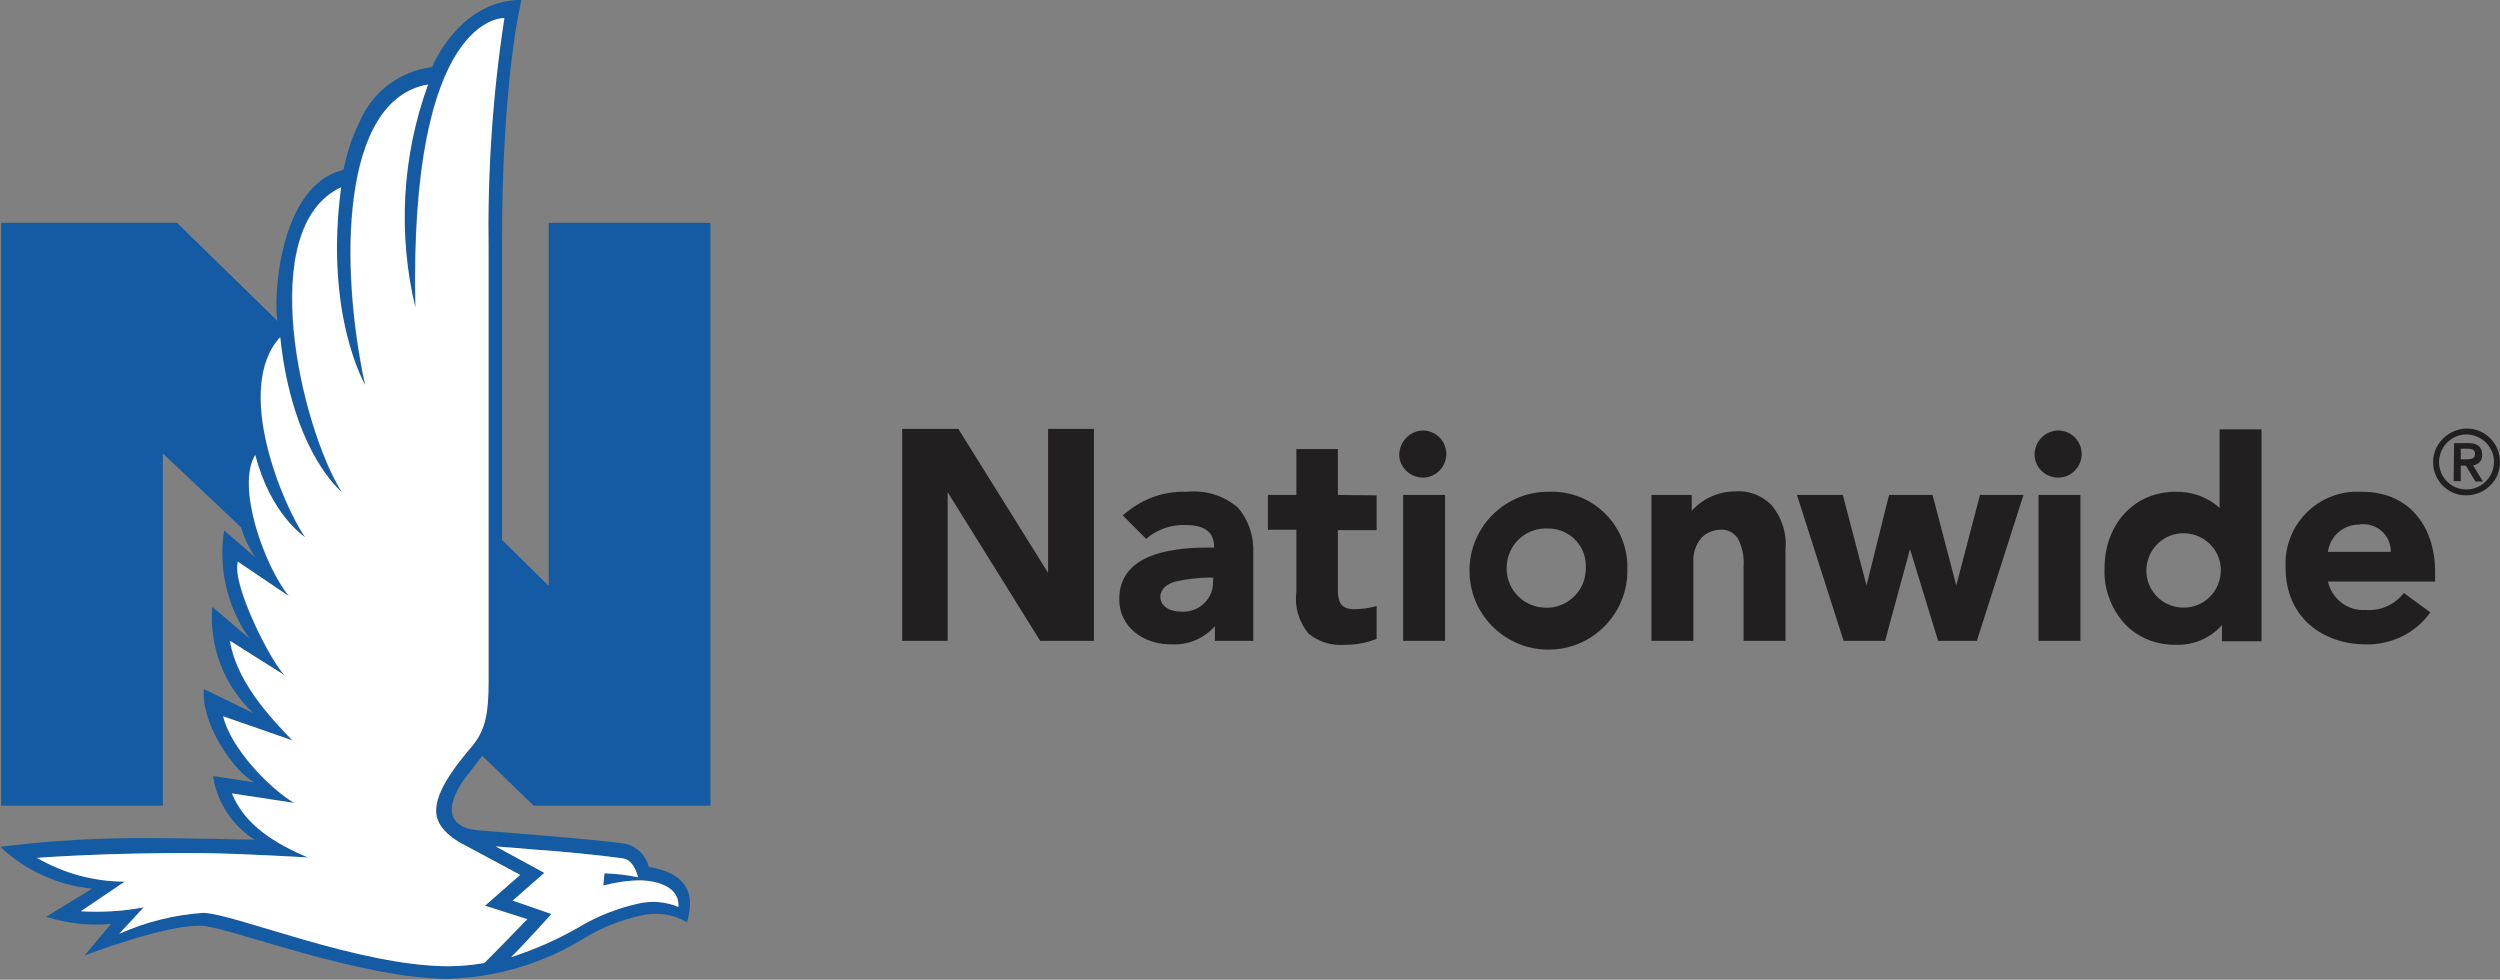 <?xml version="1.0" encoding="utf-8"?>
<!-- Generator: Adobe Illustrator 27.5.0, SVG Export Plug-In . SVG Version: 6.00 Build 0)  -->
<svg version="1.1" id="katman_1" xmlns="http://www.w3.org/2000/svg" xmlns:xlink="http://www.w3.org/1999/xlink" x="0px" y="0px"
	 viewBox="0 0 632.3 247.8" enable-background="new 0 0 632.3 247.8" xml:space="preserve">
<rect x="0" y="0" width="632.3" height="247.8" fill="#808080" stroke="none"/>
<g id="Group_28865" transform="translate(-378.021 -815.126)">
	<path id="Path_92386" fill="#145BA3" d="M513,1018.9h44.7V871.5h-40.9v91.8L505,951.7v-73.2c-0.2-43,4.9-63.4,4.9-63.4
		c-13.8,0-21,13.1-22.6,17c-8.2,1-15.3,6.4-18.4,14c-1.9,3.8-3.2,7.9-4,12c-16.4,3.8-17.8,32.9-16.7,38.2l-25.4-24.8h-44.5v147.4
		h40.9v-89.1l19.8,18.7c0.8,2.7,2,5.2,3.5,7.5l-7.8-6.7c-1.5,9.6,0.8,19.4,6.4,27.3l-9.4-8c-0.8,10.1,3,20,10.4,26.9l-12.5-6.1
		c-0.9,8.6,7.8,21.2,12.8,23.6l-10.5-1.6c1,6.6,4.8,12.5,10.5,16.1c0,0-18-0.4-26.2-0.4c-12.7-0.1-25.5,0.6-38.1,2.2
		c6.3,6,14.5,9.7,23.2,10.6l-11.6,7.1c5.3,1.7,10.9,2.3,16.4,1.8l-6.7,8c0,0,21-8.1,29.9-7.5c7.1,0.5,40.1,13.4,62.2,13.4
		c12.1-0.4,24-3.9,34.3-10.3c4.4-2.7,9.3-4.6,14.3-5.7c4-1,8.1-0.4,11.7,1.7c0.8-3.4,3.3-11.9-9.7-14c-0.7-3-3.1-5.3-6.1-5.9
		c-7-1.1-36.5-3.3-37.3-3.4c-2.5-0.2-11-1.8-3.2-13c0.6-0.8,4.5-5.8,4.5-5.8L513,1018.9z M512,1029.9c9.7,0.7,16.5,1.4,23.4,2.3
		c2.6,0.3,3.6,3.3,4,4.8c-2.8-0.6-5.7-0.9-8.5-1l-0.3,3.1c3.1-0.8,6.2-1.3,9.4-1.3c0,0,10-0.1,9.6,6.7c-3.1-1.3-6.6-1.6-9.9-0.9
		c-5.4,1.2-10.6,3.2-15.4,6.1c-5.4,3.1-11.1,5.6-17,7.5c2.8-2.7,10.2-10.9,10.2-10.9l-9.8-3.4l8-7l-12.3-6.7
		C506.4,1029.4,509.3,1029.7,512,1029.9L512,1029.9z M497.7,1003.5c-4.5,5.3-10.5,12.8-9.2,18.2l0,0c1,4.5,7.3,7.3,7.3,7.3l13.7,7.4
		l-8.9,7.8l10.7,3.4c0,0-9.8,10.1-10.9,11.1c-3,0.5-6,0.8-9,0.8c-22.7,0-54.3-13.4-62.1-13.5c-7.3,0.5-14.5,2.3-21.2,5.3l6.2-6.7
		c-5.2,1-10.6,1.3-15.9,1l11.1-7.5c-7.8,0-15.5-2.1-22.2-6c0,0,17.9-1.4,42.1-1.2c9.8,0.1,26.4,1.1,26.4,1.1
		c-8.2-3.5-15.9-8.1-19.2-16.2l15.7,2.4c-6.6-4-16.1-14.1-17.9-21.9l17.5,6.1c-3.1-3.4-13.9-13.5-15.8-25.2l13.8,8.7
		c-3.6-3.7-13.4-23-11.8-28.7l12.9,8.7c-6.2-7.7-13.4-27.8-8.5-35.7c3.9,15.2,12.6,20.8,12.6,20.8c-5.7-8.3-18.1-37.7-6.3-50.6
		c3.1,29.3,15.6,39.2,15.6,39.2c-10.3-16.4-22.1-66.9-0.2-77.1c-4.3,32.4,6.1,50,6.1,50c-6.5-29.9-6.3-72.2,15.9-76
		c-6.6,18.1-7.7,37.8-3.2,56.5c-1.6-74.6,22.5-73.3,22.5-73.3c-3,19.5-4.3,39.2-4,58.9v109.1C501.5,995.1,500.9,999.5,497.7,1003.5
		L497.7,1003.5z"/>
	<g id="Group_28864" transform="translate(437.702 843.508)">
		<g id="Group_28863" transform="translate(0 0)">
			<path id="Path_92387" fill="#221F20" d="M300.5,80.5c3.3,0.2,5.8,3,5.6,6.3c-0.2,3.3-3,5.8-6.3,5.6c-3.1-0.2-5.6-2.8-5.6-5.9
				C294.4,83,297.2,80.4,300.5,80.5"/>
			<path id="Path_92388" fill="#221F20" d="M461.2,80.5c3.3,0.2,5.8,3,5.6,6.3c-0.2,3.3-3,5.8-6.3,5.6c-3.2-0.2-5.6-2.8-5.6-5.9
				C455,83,457.8,80.4,461.2,80.5"/>
			<path id="Path_92389" fill="#221F20" d="M247.2,117.7h-1c-2.9,0-5.8,0.4-8.6,1c-2.1,0.6-3.8,1.9-3.8,3.8c0,2.7,2.7,3.8,5.1,3.8
				c4.1,0.4,7.8-2.6,8.2-6.7c0-0.3,0-0.5,0-0.8L247.2,117.7z M257.3,111.5v22.2h-9.7V130c-2.7,3-6.5,4.7-10.5,4.6
				c-7.7,0.2-13.7-4.5-13.7-11.4c0-10.8,11.5-13.1,22.7-13.1h1.3c0-3-1.3-5.7-7.3-5.7c-3.6-0.1-7.1,1.1-9.9,3.5l-5.9-5.9
				c4.4-4,10.1-6.2,16-6c4.8-0.5,9.5,0.9,13.1,4C256.1,103.1,257.5,107.3,257.3,111.5"/>
			<path id="Path_92390" fill="#221F20" d="M278.7,96.8V85.2h-10.5v11.6H261v8.8h7.2v15.7c-0.5,3.8,0.6,7.5,3,10.5
				c2.6,2.2,6,3.2,9.4,2.9c2.7,0,5.4-0.5,7.9-1.5v-8.3c-1.8,0.5-3.8,0.8-5.7,0.8c-3.3,0-4.1-1.8-4.1-4.8v-15.2h9.8v-8.8L278.7,96.8z
				"/>
			<path id="Path_92391" fill="#221F20" d="M545,111.1c0-3.9-3.2-7-7.1-6.9c-0.3,0-0.6,0-0.8,0.1c-4-0.1-7.5,2.9-8,6.9H545z
				 M556.2,115.9v2.8h-27.1c1,4.4,5,7.5,9.5,7.2c3.7,0.3,7.4-1.3,9.7-4.3l6.7,4.9c-3.7,5.2-9.8,8.2-16.2,8.1
				c-11.2,0-20.4-7-20.4-19.3c-0.6-10.1,7-18.7,17.1-19.3c0.7,0,1.3,0,2,0C550.8,95.9,556.2,106.3,556.2,115.9"/>
			<path id="Path_92392" fill="#221F20" d="M205.4,80.1v36.4l-22.7-36.4h-14.2v53.6H180V96.1l23.4,37.6h13.6V80.1H205.4z"/>
			<path id="Path_92393" fill="#221F20" d="M441.1,96.8l-6,22.9l-6-22.9h-11l-5.7,22.9l-6-22.9h-11.6l11.8,36.9h10.5l6.3-23.2
				l7.1,23.2h9.8l11.8-36.9H441.1z"/>
			<rect id="Rectangle_3544" x="295.2" y="96.8" fill="#221F20" width="10.6" height="36.9"/>
			<rect id="Rectangle_3545" x="455.9" y="96.8" fill="#221F20" width="10.6" height="36.9"/>
			<path id="Path_92394" fill="#221F20" d="M388.3,99.3c-2.4-2.4-5.7-3.7-9.1-3.4c-4.2,0-8.2,1.8-11,4.9v-4H358v36.9h10.6v-20.1
				c-0.1-2.1,0.6-4.2,2-5.9c1.2-1.3,2.9-2,4.6-2.1c1.8-0.2,3.5,0.6,4.6,2.1c1.2,2.2,1.7,4.8,1.5,7.3v18.7h10.6v-23.1
				C392.3,106.6,391,102.5,388.3,99.3"/>
			<path id="Path_92395" fill="#221F20" d="M502,115.3c-0.3-5.2-4.8-9.1-10-8.8s-9.1,4.8-8.8,10c0.3,5,4.4,8.8,9.4,8.8
				c5.2,0,9.4-4.2,9.4-9.4C502,115.7,502,115.5,502,115.3 M512.3,80.2v53.6h-10v-4.1c-2.9,3.3-7.1,5.1-11.5,5
				c-4.8,0.1-9.4-1.6-12.8-5c-3.7-3.9-5.6-9-5.4-14.3c0-11.2,7.5-19.4,17.9-19.4c4.1-0.1,8.2,1.3,11.2,4.1V80.2L512.3,80.2z"/>
			<path id="Path_92396" fill="#221F20" d="M332,105.3c-5.5-0.4-10.3,3.8-10.6,9.4c-0.4,5.5,3.8,10.3,9.4,10.6
				c5.5,0.4,10.3-3.8,10.6-9.4c0-0.2,0-0.4,0-0.6c0.3-5.2-3.6-9.6-8.8-10C332.3,105.3,332.2,105.3,332,105.3 M351.9,115.3
				c0.4,11-8.3,20.3-19.3,20.6c-11,0.4-20.3-8.3-20.6-19.3c-0.4-11,8.3-20.3,19.3-20.6c0.2,0,0.4,0,0.6,0c10.5-0.5,19.4,7.5,20,18
				C351.9,114.4,351.9,114.8,351.9,115.3"/>
			<path id="Path_92397" fill="#221F20" d="M557.2,88.5c0-3.8,3.1-7,6.9-7s7,3.1,7,6.9c0,3.8-3.1,7-6.9,7c0,0,0,0,0,0
				C560.4,95.5,557.2,92.4,557.2,88.5L557.2,88.5 M555.7,88.5c0,4.7,3.8,8.5,8.5,8.4s8.5-3.8,8.4-8.5c0-4.7-3.8-8.4-8.4-8.4
				C559.5,80.1,555.7,83.9,555.7,88.5 M562.7,85.1h1.3c1.1,0,2.3,0,2.3,1.3s-1.2,1.4-2.3,1.4h-1.3V85.1z M560.9,93.3h1.8v-3.9h1.3
				l2.4,4h1.9l-2.5-4.1c1.3-0.1,2.4-1.2,2.3-2.6c0,0,0-0.1,0-0.1c0-1.9-1.1-2.9-3.4-2.9H561L560.9,93.3z"/>
		</g>
	</g>
	<path id="Path_92398" fill="#FFFFFF" d="M512,1029.9c9.7,0.7,16.5,1.4,23.4,2.3c2.6,0.3,3.6,3.3,4,4.8c-2.8-0.6-5.7-0.9-8.5-1
		l-0.3,3.1c3.1-0.8,6.2-1.3,9.4-1.3c0,0,10-0.1,9.6,6.7c-3.1-1.3-6.6-1.6-9.9-0.9c-5.4,1.2-10.6,3.2-15.4,6.1
		c-5.4,3.1-11.1,5.6-17,7.5c2.8-2.7,10.2-10.9,10.2-10.9l-9.8-3.4l8-7l-12.3-6.7C506.4,1029.4,509.3,1029.7,512,1029.9z
		 M497.7,1003.5c-4.5,5.3-10.5,12.8-9.2,18.2l0,0c1,4.5,7.3,7.3,7.3,7.3l13.8,7.4l-8.9,7.8l10.7,3.4c0,0-9.8,10.1-10.9,11.1
		c-3,0.5-6,0.8-9,0.8c-22.7,0-54.3-13.4-62.1-13.5c-7.3,0.5-14.5,2.3-21.2,5.3l6.2-6.7c-5.2,1-10.6,1.3-15.9,1l11.1-7.5
		c-7.8,0-15.5-2.1-22.2-6c0,0,17.9-1.4,42.1-1.2c9.8,0.1,26.4,1.1,26.4,1.1c-8.2-3.5-15.9-8.1-19.2-16.2l15.7,2.4
		c-6.6-4-16.1-14.1-17.9-21.9l17.5,6.1c-3.1-3.4-13.9-13.5-15.8-25.2l13.8,8.7c-3.6-3.7-13.4-23-11.8-28.7l12.9,8.7
		c-6.2-7.7-13.4-27.8-8.5-35.7c3.9,15.2,12.6,20.8,12.6,20.8c-5.7-8.3-18.1-37.7-6.3-50.6c3.1,29.3,15.6,39.2,15.6,39.2
		c-10.3-16.4-22.1-66.9-0.2-77.1c-4.3,32.4,6.1,50,6.1,50c-6.5-29.9-6.3-72.2,15.9-76c-6.6,18.1-7.7,37.8-3.2,56.5
		c-1.6-74.6,22.5-73.3,22.5-73.3c-3,19.5-4.3,39.2-4,58.9v109.1C501.6,995,500.9,999.5,497.7,1003.5L497.7,1003.5L497.7,1003.5z"/>
</g>
</svg>
